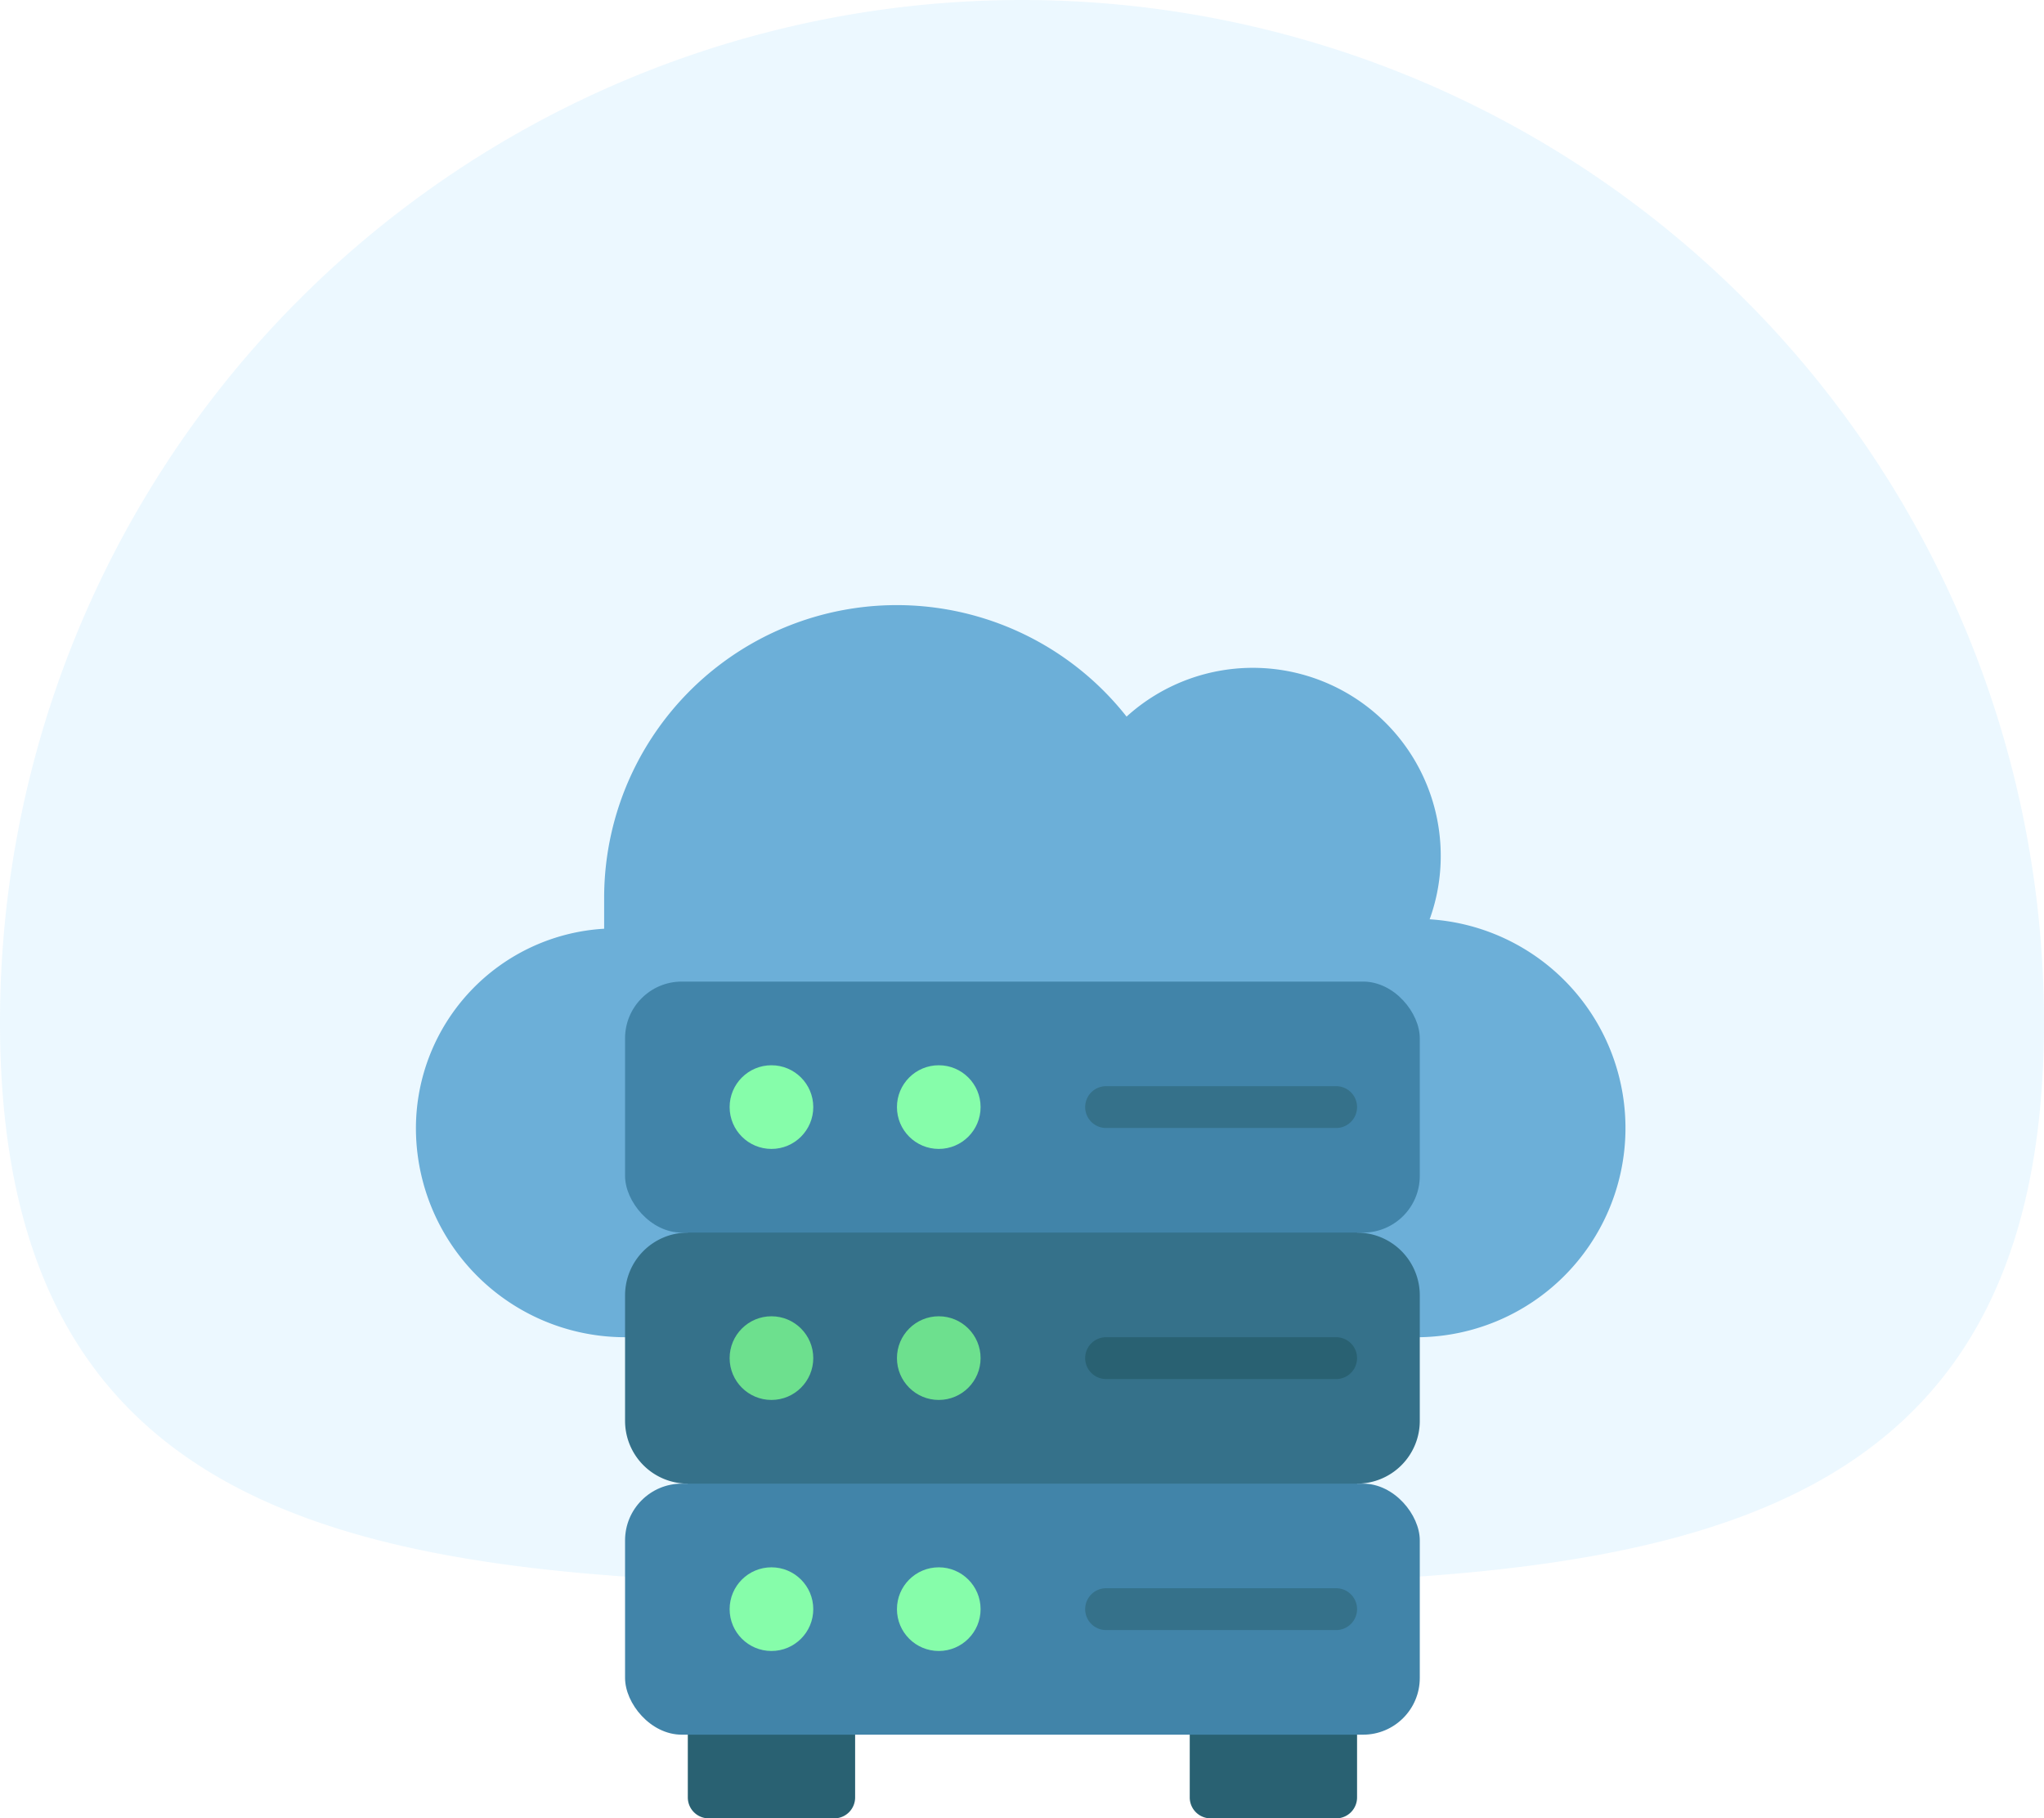 <svg xmlns="http://www.w3.org/2000/svg" width="108.115" height="96.155" viewBox="0 0 108.115 96.155">
  <g id="Group_31287" data-name="Group 31287" transform="translate(-1306 -1793.006)">
    <path id="Path_15583" data-name="Path 15583" d="M54.057,0a54.057,54.057,0,0,1,54.057,54.057c0,29.855-24.2,29.762-54.057,29.762S0,83.912,0,54.057A54.057,54.057,0,0,1,54.057,0Z" transform="translate(1306 1793.006)" fill="#41b5fe" opacity="0.1"/>
    <g id="cloud-server" transform="translate(1327 1824)">
      <path id="Path_15687" data-name="Path 15687" d="M54.1,39.718a11.062,11.062,0,0,0,.52-22.1,9.82,9.82,0,0,0,.586-3.341A9.938,9.938,0,0,0,38.589,6.9a15.478,15.478,0,0,0-27.633,9.591v1.626A10.575,10.575,0,0,0,1,28.655,11.062,11.062,0,0,0,12.062,39.718Z" transform="translate(0 0)" fill="#6cafd8"/>
      <path id="Path_15688" data-name="Path 15688" d="M53.036,34.425v6.637a3.319,3.319,0,0,1-3.319,3.319v1.106h-35.4V44.381A3.319,3.319,0,0,1,11,41.062V34.425a3.319,3.319,0,0,1,3.319-3.319V30h35.4v1.106A3.319,3.319,0,0,1,53.036,34.425Z" transform="translate(1.062 3.08)" fill="#35718a"/>
      <path id="Path_15689" data-name="Path 15689" d="M46.85,54v4.425a1.106,1.106,0,0,1-1.106,1.106H39.106A1.106,1.106,0,0,1,38,58.425V54Z" transform="translate(3.93 5.63)" fill="#296172"/>
      <path id="Path_15690" data-name="Path 15690" d="M22.85,54v4.425a1.106,1.106,0,0,1-1.106,1.106H15.106A1.106,1.106,0,0,1,14,58.425V54Z" transform="translate(1.381 5.63)" fill="#296172"/>
      <rect id="Rectangle_944" data-name="Rectangle 944" width="42.036" height="13.275" rx="3" transform="translate(12.062 20.912)" fill="#4184a9"/>
      <rect id="Rectangle_945" data-name="Rectangle 945" width="42.036" height="13.275" rx="3" transform="translate(12.062 47.461)" fill="#4184a9"/>
      <circle id="Ellipse_665" data-name="Ellipse 665" cx="2.212" cy="2.212" r="2.212" transform="translate(17.593 25.337)" fill="#86fdaa"/>
      <circle id="Ellipse_666" data-name="Ellipse 666" cx="2.212" cy="2.212" r="2.212" transform="translate(26.443 25.337)" fill="#86fdaa"/>
      <circle id="Ellipse_667" data-name="Ellipse 667" cx="2.212" cy="2.212" r="2.212" transform="translate(17.593 38.611)" fill="#6de08e"/>
      <circle id="Ellipse_668" data-name="Ellipse 668" cx="2.212" cy="2.212" r="2.212" transform="translate(26.443 38.611)" fill="#6de08e"/>
      <circle id="Ellipse_669" data-name="Ellipse 669" cx="2.212" cy="2.212" r="2.212" transform="translate(17.593 51.886)" fill="#86fdaa"/>
      <circle id="Ellipse_670" data-name="Ellipse 670" cx="2.212" cy="2.212" r="2.212" transform="translate(26.443 51.886)" fill="#86fdaa"/>
      <path id="Path_15691" data-name="Path 15691" d="M46.275,26.212H34.106a1.106,1.106,0,1,1,0-2.212H46.275a1.106,1.106,0,1,1,0,2.212Z" transform="translate(3.399 2.443)" fill="#35718a"/>
      <path id="Path_15692" data-name="Path 15692" d="M46.275,38.212H34.106a1.106,1.106,0,1,1,0-2.212H46.275a1.106,1.106,0,1,1,0,2.212Z" transform="translate(3.399 3.718)" fill="#296172"/>
      <path id="Path_15693" data-name="Path 15693" d="M46.275,50.212H34.106a1.106,1.106,0,1,1,0-2.212H46.275a1.106,1.106,0,1,1,0,2.212Z" transform="translate(3.399 4.992)" fill="#35718a"/>
    </g>
  </g>
</svg>
